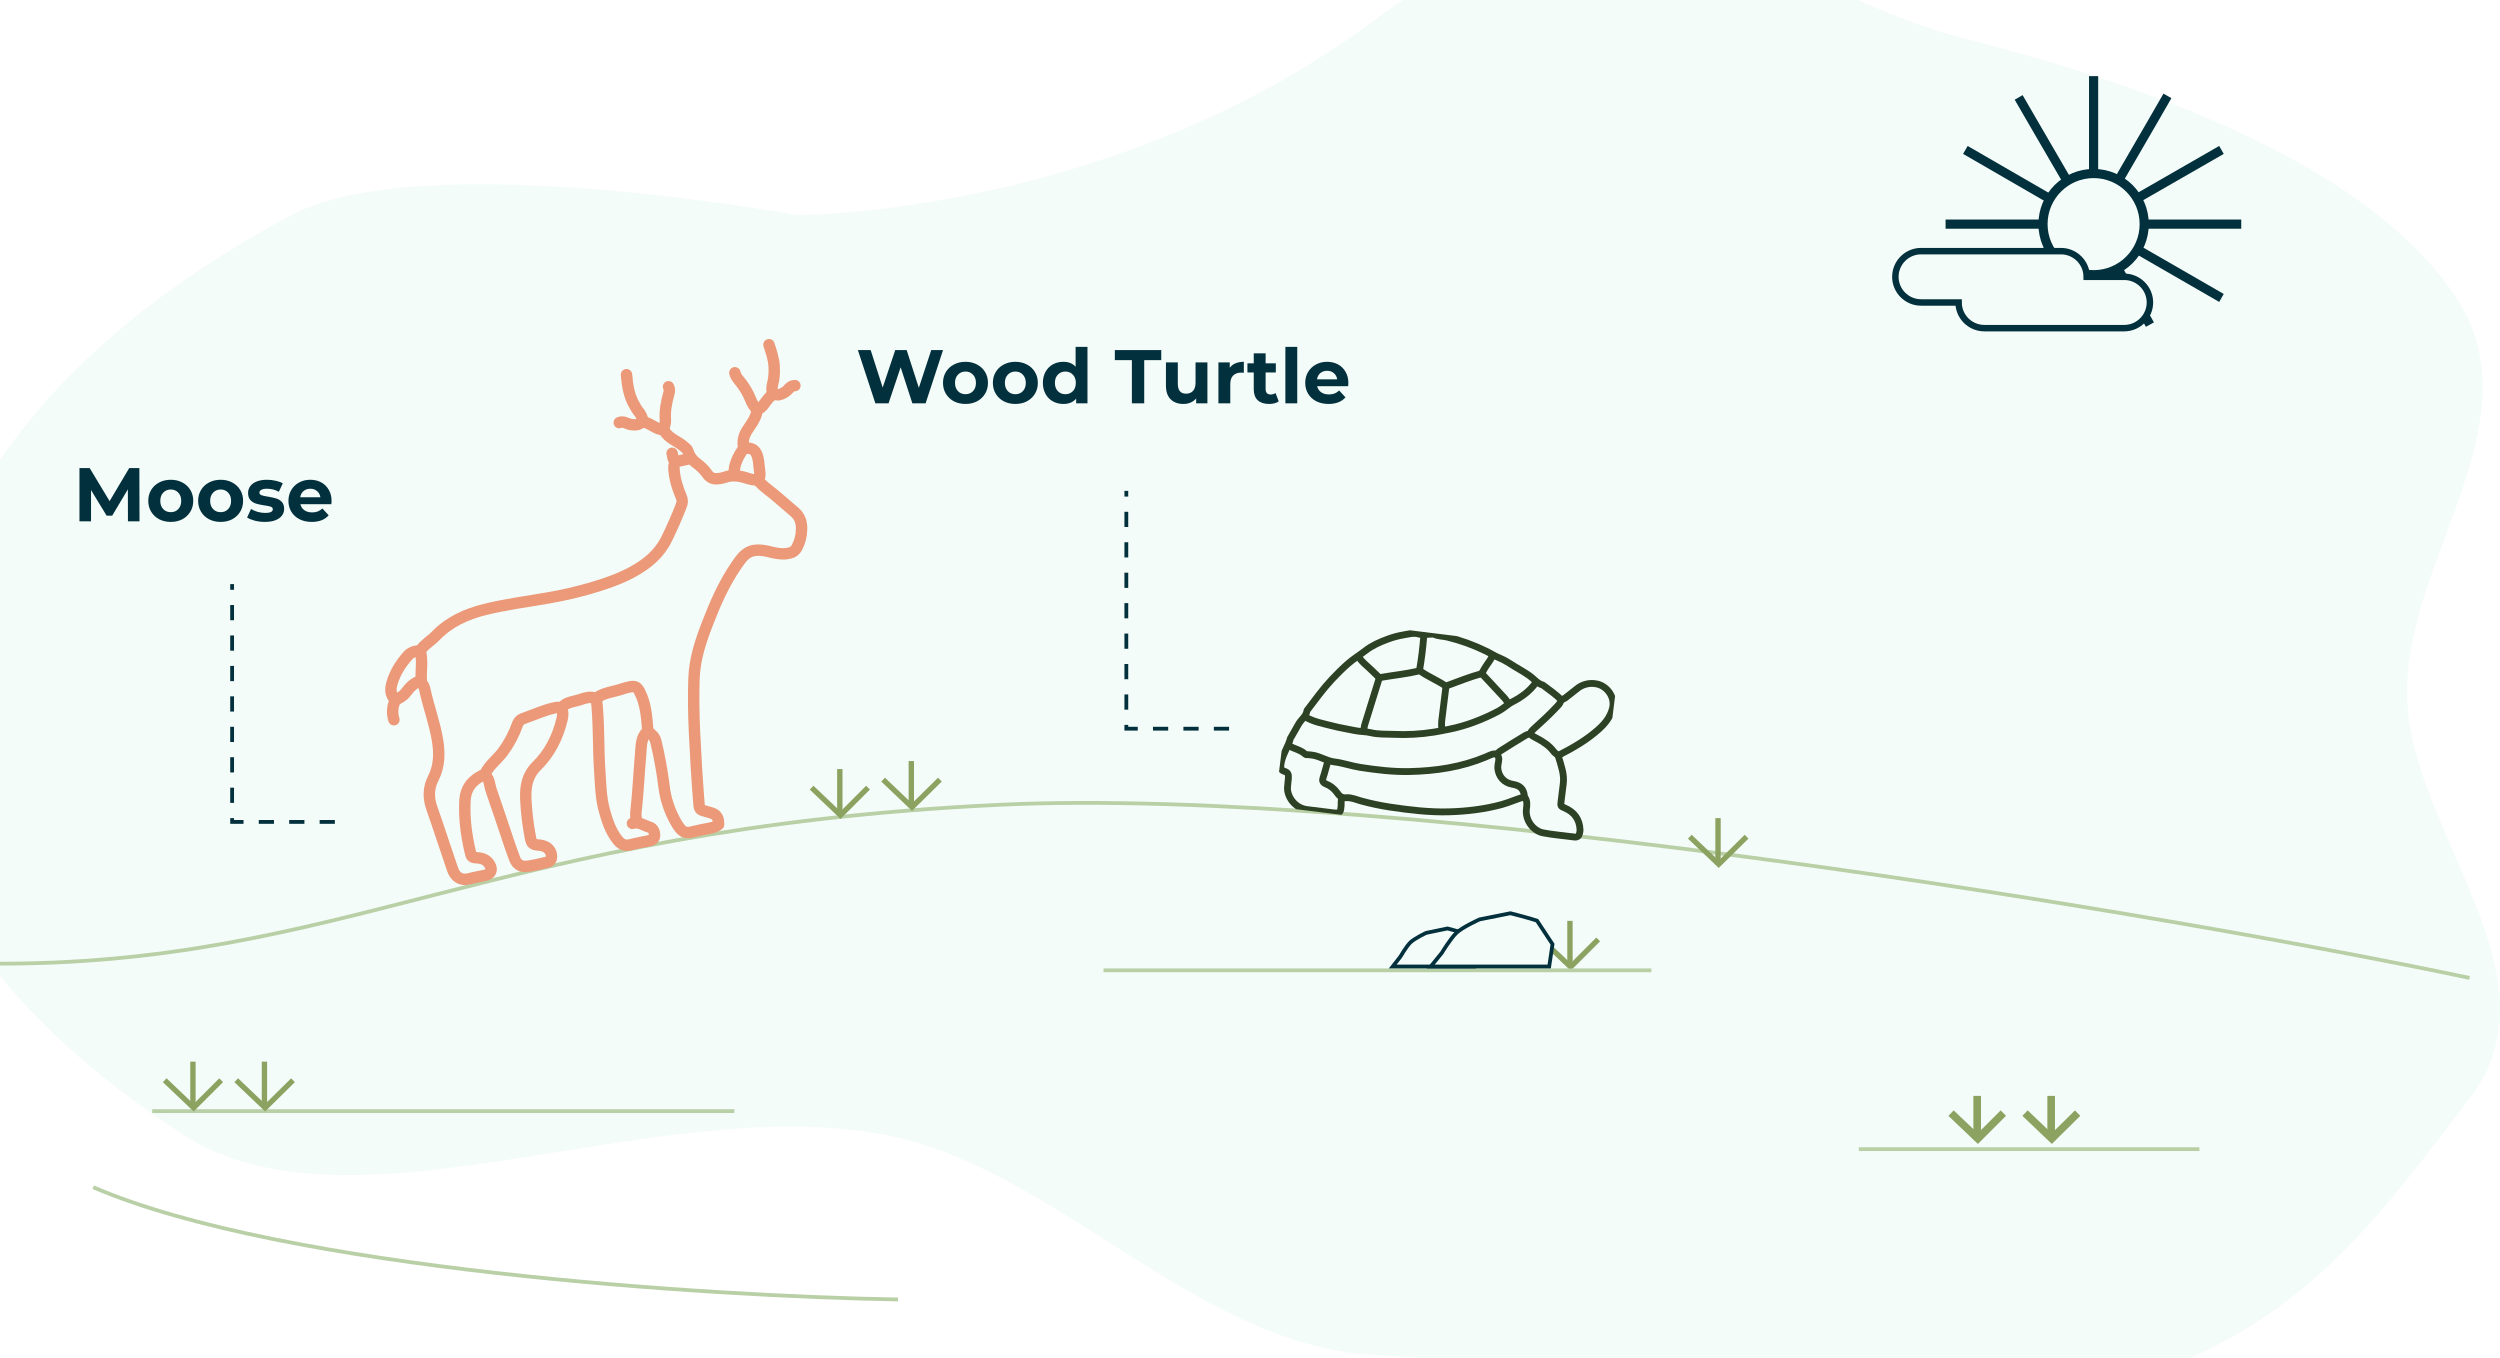<svg width="657" height="357" viewBox="0 0 657 357" fill="none" xmlns="http://www.w3.org/2000/svg">
<rect x="0" y="0" width="657" height="357" fill="#808080" stroke="none"/>
<g clip-path="url(#clip0_5446_25154)">
<rect width="657" height="357" transform="matrix(-1 0 0 1 657 0)" fill="white"/>
<path opacity="0.2" fill-rule="evenodd" clip-rule="evenodd" d="M360.988 5.428C292.5 56.546 209.5 56.546 209.5 56.546C209.5 56.546 110.634 38.25 76.5 56.546C28.202 82.433 -15.802 121.449 -23.5 182.622C-29.561 230.786 3.772 269.277 48.022 298.144C92.329 327.05 171.193 286.891 232 298.144C277.333 306.534 313.959 353.542 360.988 356.062C410.866 358.734 502.481 376.472 549.5 365.5C602.474 353.139 623.957 321.229 648.872 288.886C673.893 256.404 633.218 218.827 632.587 182.622C631.964 146.945 667.229 110.496 645.19 77.717C622.915 44.59 569.075 23.554 516.67 10.225C467.56 -2.267 429.476 -45.69 360.988 5.428Z" fill="#44D09F" fill-opacity="0.3"/>
<path d="M649 257C571.892 240.71 369.015 206.402 262.297 211.514C128.899 217.905 90.428 253.993 -3 253.241" stroke="#B9CFA6"/>
<path d="M193 292H40" stroke="#B9CFA6"/>
<path d="M550.199 20C550.199 20 550.199 31.9 550.199 46.3" stroke="#03303D" stroke-width="2.409" stroke-miterlimit="10"/>
<path d="M550.199 72.3C550.199 86.3 550.199 75.3 550.199 75.3" stroke="#03303D" stroke-width="2.409" stroke-miterlimit="10"/>
<path d="M569.602 25.2C569.602 25.2 563.702 35.5 556.402 48" stroke="#03303D" stroke-width="2.409" stroke-miterlimit="10"/>
<path d="M543.301 70.8C540 76.8 539 78.3 539 78.3" stroke="#03303D" stroke-width="2.409" stroke-miterlimit="10"/>
<path d="M583.801 39.4C583.801 39.4 573.901 45.1 561.701 52.1" stroke="#03303D" stroke-width="2.409" stroke-miterlimit="10"/>
<path d="M539.602 65C527.002 72.3 516.5 77.8 516.5 77.8" stroke="#03303D" stroke-width="2.409" stroke-miterlimit="10"/>
<path d="M589 58.9C589 58.9 577.4 58.9 563.1 58.9" stroke="#03303D" stroke-width="2.409" stroke-miterlimit="10"/>
<path d="M536.699 58.9C522.699 58.9 511.299 58.9 511.299 58.9" stroke="#03303D" stroke-width="2.409" stroke-miterlimit="10"/>
<path d="M583.801 78.3C583.801 78.3 573.901 72.6 561.601 65.5" stroke="#03303D" stroke-width="2.409" stroke-miterlimit="10"/>
<path d="M538.801 52.3C526.501 45.2 516.501 39.4 516.501 39.4" stroke="#03303D" stroke-width="2.409" stroke-miterlimit="10"/>
<path d="M565 85.3C565 85.3 563.498 82.6 556.298 70.1" stroke="#03303D" stroke-width="2.409" stroke-miterlimit="10"/>
<path d="M543.102 47.3C536.102 35.3 530.502 25.6 530.502 25.6" stroke="#03303D" stroke-width="2.409" stroke-miterlimit="10"/>
<path d="M550.2 72.2C542.855 72.2 536.9 66.245 536.9 58.9C536.9 51.555 542.855 45.6 550.2 45.6C557.545 45.6 563.5 51.555 563.5 58.9C563.5 66.245 557.545 72.2 550.2 72.2Z" stroke="#03303D" stroke-width="2.409" stroke-miterlimit="10"/>
<path d="M504.846 66H541.637C545.317 66 548.382 69.005 548.382 72.745H558.255C561.934 72.745 565 75.75 565 79.49C565 83.169 561.995 86.235 558.255 86.235H521.463C517.784 86.235 514.718 83.231 514.718 79.49H504.846C501.167 79.49 498.101 76.486 498.101 72.745C498.101 69.066 501.105 66 504.846 66Z" fill="#F4FCF9" stroke="#03303D" stroke-width="1.699" stroke-miterlimit="10"/>
<path d="M546 292.525L539.213 299.229L532.174 292.525" stroke="#8BA260" stroke-width="2" stroke-miterlimit="10"/>
<path d="M539.045 288V299.229" stroke="#8BA260" stroke-width="2" stroke-miterlimit="10"/>
<path d="M247 204.883L239.675 212.118L232.078 204.883" stroke="#8BA260" stroke-width="1.407" stroke-miterlimit="10"/>
<path d="M239.494 200V212.118" stroke="#8BA260" stroke-width="1.407" stroke-miterlimit="10"/>
<path d="M77 283.883L69.675 291.118L62.078 283.883" stroke="#8BA260" stroke-width="1.407" stroke-miterlimit="10"/>
<path d="M69.494 279V291.118" stroke="#8BA260" stroke-width="1.407" stroke-miterlimit="10"/>
<path d="M459 219.883L451.675 227.118L444.078 219.883" stroke="#8BA260" stroke-width="1.407" stroke-miterlimit="10"/>
<path d="M451.494 215V227.118" stroke="#8BA260" stroke-width="1.407" stroke-miterlimit="10"/>
<path d="M526.477 292.525L519.773 299.229L512.734 292.525" stroke="#8BA260" stroke-width="2" stroke-miterlimit="10"/>
<path d="M519.605 288V299.229" stroke="#8BA260" stroke-width="2" stroke-miterlimit="10"/>
<path d="M228.119 206.993L220.884 214.228L213.288 206.993" stroke="#8BA260" stroke-width="1.407" stroke-miterlimit="10"/>
<path d="M220.703 202.11V214.228" stroke="#8BA260" stroke-width="1.407" stroke-miterlimit="10"/>
<path d="M58.119 283.883L50.884 291.118L43.288 283.883" stroke="#8BA260" stroke-width="1.407" stroke-miterlimit="10"/>
<path d="M50.703 279V291.118" stroke="#8BA260" stroke-width="1.407" stroke-miterlimit="10"/>
<path d="M420 246.883L412.765 254.118L405.169 246.883" stroke="#8BA260" stroke-width="1.407" stroke-miterlimit="10"/>
<path d="M412.584 242V254.118" stroke="#8BA260" stroke-width="1.407" stroke-miterlimit="10"/>
<path d="M578 302H488.5" stroke="#B9CFA6"/>
<path d="M434 255H290" stroke="#B9CFA6"/>
<path d="M388 249.814L387.4 254H366L368 251.442C368 251.442 369.533 248.806 370.6 247.721C371.667 246.636 374.8 245.163 374.8 245.163L380.4 244C380.4 244 383.933 244.93 385.2 245.395L388 249.814Z" stroke="#03303D"/>
<path d="M88 216H61L61 153.5" stroke="#03303D" stroke-dasharray="4 4"/>
<path d="M323 191.5H296V129" stroke="#03303D" stroke-dasharray="4 4"/>
<path d="M236 341.5C186.333 340.667 74.5 333.6 24.5 312" stroke="#B9CFA6"/>
<path d="M408 248.139L407.127 254H376L378.909 250.418C378.909 250.418 381.139 246.729 382.691 245.209C384.242 243.69 388.8 241.628 388.8 241.628L396.945 240C396.945 240 402.085 241.302 403.927 241.954L408 248.139Z" fill="#F4FCF9" stroke="#03303D"/>
<g clip-path="url(#clip1_5446_25154)">
<path d="M400.51 209.45C398.52 210.007 396.638 210.888 394.638 211.44C390.106 212.668 385.504 213.212 380.82 213.348C375.582 213.499 370.417 212.859 365.27 212.097C362.72 211.708 360.194 211.172 357.705 210.493C356.408 210.147 355.102 209.518 353.761 209.645C352.514 209.768 351.911 209.102 351.34 208.271C350.597 207.235 349.569 206.44 348.382 205.984C347.582 205.638 347.459 205.099 347.676 204.481C348.17 203.059 348.48 201.615 348.925 200.188" stroke="#2D4225" stroke-width="1.8" stroke-linecap="round" stroke-linejoin="round"/>
<path d="M393.498 198.203C392.399 197.891 391.471 198.503 390.566 198.885C384.108 201.611 377.345 202.618 370.398 202.763C366.059 202.855 361.772 202.329 357.508 201.674C355.209 201.32 352.946 200.503 350.667 200.231C348.457 199.957 346.683 198.588 344.518 198.406C344.246 198.361 343.971 198.334 343.695 198.326C343.485 198.337 343.199 198.361 343.07 198.249C341.844 197.049 340.118 196.828 338.725 195.963" stroke="#2D4225" stroke-width="1.8" stroke-linecap="round" stroke-linejoin="round"/>
<path d="M410.226 183.968C410.044 184.976 409.268 185.579 408.631 186.261C406.99 188 405.217 189.606 403.446 191.215C401.675 192.824 401.796 192.941 403.815 193.999C405.554 194.911 407.172 195.947 408.348 197.551C408.712 198.048 409.388 198.225 409.58 198.897C410.25 201.221 411.163 203.496 410.82 206.004C410.612 207.522 410.443 209.046 410.255 210.567C410.099 211.825 410.094 211.866 411.235 212.351C413.743 213.425 415.097 215.3 415.233 218.035C415.231 218.342 415.193 218.648 415.12 218.946C414.981 219.67 414.525 220.075 413.796 219.975C411.01 219.595 408.201 219.407 405.436 218.857C403.172 218.406 400.761 215.78 401.145 212.578C401.281 211.481 401.414 210.412 400.673 209.475C400.598 209.38 400.629 209.334 400.622 209.269C400.427 207.362 399.547 206.437 397.501 206.11C395.301 205.758 393.782 204.082 393.617 201.818C393.618 201.265 393.686 200.714 393.82 200.178C393.897 199.738 393.953 199.243 393.765 198.891C393.321 198.063 393.894 197.615 394.373 197.304C396.473 195.94 398.625 194.66 400.758 193.348C401.193 193.074 401.69 192.913 402.202 192.88" stroke="#2D4225" stroke-width="1.8" stroke-linecap="round" stroke-linejoin="round"/>
<path d="M409.53 198.522C413.395 196.531 417.158 194.393 420.376 191.426C421.933 189.991 423.187 188.377 423.752 186.206C424.565 183.082 422.177 180.187 419.528 179.722C418.603 179.541 417.649 179.573 416.738 179.817C415.827 180.062 414.984 180.511 414.272 181.132C413.4 181.844 412.497 182.515 411.617 183.217C411.232 183.546 410.776 183.782 410.285 183.904C408.886 182.495 407.224 181.358 405.622 180.153C405.588 180.129 405.574 180.063 405.541 180.054C404.023 179.696 403.147 178.418 401.957 177.587C400.693 176.701 399.347 175.931 398.019 175.139C396.737 174.372 395.498 173.482 394.124 172.939C392.83 172.428 391.7 171.67 390.475 171.083C387.261 169.512 383.888 168.292 380.413 167.444C379.216 167.162 377.951 167.198 376.814 166.67C376.756 166.651 376.694 166.643 376.632 166.647C375.343 166.596 374.094 166.977 372.749 166.596C371.469 166.232 370.082 166.651 368.752 166.871C367.384 167.106 366.041 167.469 364.741 167.955C362.661 168.721 360.594 169.616 358.864 170.971C357.343 172.158 355.683 173.148 354.234 174.427C352.785 175.705 351.372 177.106 350.029 178.541C347.633 181.098 345.596 183.942 343.478 186.721C343.291 188.234 341.985 189.054 341.29 190.25C340.595 191.446 339.94 192.615 339.269 193.797C339.25 193.832 339.179 193.845 339.172 193.879C338.548 196.389 336.831 198.504 336.593 201.157C336.527 201.891 336.685 202.404 337.434 202.658C338.462 203.005 338.675 203.397 338.588 204.553C338.525 205.378 338.385 206.193 338.353 207.027C338.272 209.327 340.233 212.367 343.481 212.757C345.785 213.043 348.092 213.311 350.394 213.614C352.219 213.855 352.336 213.309 352.45 211.734C352.499 211.061 352.372 210.373 352.634 209.716" stroke="#2D4225" stroke-width="1.8" stroke-linecap="round" stroke-linejoin="round"/>
<path d="M403.582 179.438C402.022 181.627 399.89 183.194 397.571 184.377C396.196 185.078 395.157 186.163 393.813 186.876C389.681 189.052 385.363 190.743 380.801 191.653C379.493 191.913 378.164 192.184 376.842 192.398C373.341 192.955 369.792 193.153 366.251 192.988C364.232 192.906 362.173 193.019 360.215 192.546C358.818 192.207 357.406 192.294 356.027 191.995C354.079 191.573 352.1 191.286 350.178 190.776C347.769 190.136 345.269 189.742 343.078 188.438" stroke="#2D4225" stroke-width="1.8" stroke-linecap="round" stroke-linejoin="round"/>
<path d="M389.38 177.031C386.179 177.902 383.114 179.16 379.949 180.31C377.898 178.869 375.483 177.925 373.381 176.449C373.287 176.387 373.181 176.348 373.07 176.335C372.959 176.321 372.846 176.333 372.74 176.369C369.627 177.1 366.452 177.423 363.299 177.957C362.708 178.057 362.437 178.292 362.283 178.785C361.05 182.739 359.821 186.695 358.595 190.653C358.503 191.088 358.448 191.53 358.431 191.974" stroke="#2D4225" stroke-width="1.8" stroke-linecap="round" stroke-linejoin="round"/>
<path d="M380 180.407C379.661 183.145 379.339 185.885 378.982 188.621C378.829 189.598 378.801 190.592 378.902 191.576" stroke="#2D4225" stroke-width="1.8" stroke-linecap="round" stroke-linejoin="round"/>
<path d="M374.172 167.083C373.94 170.143 373.571 173.186 373.041 176.209" stroke="#2D4225" stroke-width="1.8" stroke-linecap="round" stroke-linejoin="round"/>
<path d="M392.163 172.464C391.659 173.587 390.834 174.508 390.211 175.557C389.942 176.018 389.692 176.467 389.387 177L394.192 182.166C394.968 183.004 395.826 183.77 396.31 184.838" stroke="#2D4225" stroke-width="1.8" stroke-linecap="round" stroke-linejoin="round"/>
<path d="M357.119 172.753C357.928 173.941 359.055 174.822 360.083 175.789C360.912 176.569 361.733 177.357 362.546 178.153" stroke="#2D4225" stroke-width="1.8" stroke-linecap="round" stroke-linejoin="round"/>
</g>
<path d="M247.83 92L243.25 106H239.77L236.69 96.52L233.51 106H230.05L225.45 92H228.81L231.97 101.84L235.27 92H238.27L241.47 101.92L244.73 92H247.83ZM253.738 106.16C252.604 106.16 251.584 105.927 250.678 105.46C249.784 104.98 249.084 104.32 248.578 103.48C248.071 102.64 247.818 101.687 247.818 100.62C247.818 99.553 248.071 98.6 248.578 97.76C249.084 96.92 249.784 96.267 250.678 95.8C251.584 95.32 252.604 95.08 253.738 95.08C254.871 95.08 255.884 95.32 256.778 95.8C257.671 96.267 258.371 96.92 258.878 97.76C259.384 98.6 259.638 99.553 259.638 100.62C259.638 101.687 259.384 102.64 258.878 103.48C258.371 104.32 257.671 104.98 256.778 105.46C255.884 105.927 254.871 106.16 253.738 106.16ZM253.738 103.6C254.538 103.6 255.191 103.333 255.698 102.8C256.218 102.253 256.478 101.527 256.478 100.62C256.478 99.713 256.218 98.993 255.698 98.46C255.191 97.913 254.538 97.64 253.738 97.64C252.938 97.64 252.278 97.913 251.758 98.46C251.238 98.993 250.978 99.713 250.978 100.62C250.978 101.527 251.238 102.253 251.758 102.8C252.278 103.333 252.938 103.6 253.738 103.6ZM266.843 106.16C265.71 106.16 264.69 105.927 263.783 105.46C262.89 104.98 262.19 104.32 261.683 103.48C261.177 102.64 260.923 101.687 260.923 100.62C260.923 99.553 261.177 98.6 261.683 97.76C262.19 96.92 262.89 96.267 263.783 95.8C264.69 95.32 265.71 95.08 266.843 95.08C267.977 95.08 268.99 95.32 269.883 95.8C270.777 96.267 271.477 96.92 271.983 97.76C272.49 98.6 272.743 99.553 272.743 100.62C272.743 101.687 272.49 102.64 271.983 103.48C271.477 104.32 270.777 104.98 269.883 105.46C268.99 105.927 267.977 106.16 266.843 106.16ZM266.843 103.6C267.643 103.6 268.297 103.333 268.803 102.8C269.323 102.253 269.583 101.527 269.583 100.62C269.583 99.713 269.323 98.993 268.803 98.46C268.297 97.913 267.643 97.64 266.843 97.64C266.043 97.64 265.383 97.913 264.863 98.46C264.343 98.993 264.083 99.713 264.083 100.62C264.083 101.527 264.343 102.253 264.863 102.8C265.383 103.333 266.043 103.6 266.843 103.6ZM285.789 91.16V106H282.809V104.76C282.035 105.693 280.915 106.16 279.449 106.16C278.435 106.16 277.515 105.933 276.689 105.48C275.875 105.027 275.235 104.38 274.769 103.54C274.302 102.7 274.069 101.727 274.069 100.62C274.069 99.513 274.302 98.54 274.769 97.7C275.235 96.86 275.875 96.213 276.689 95.76C277.515 95.307 278.435 95.08 279.449 95.08C280.822 95.08 281.895 95.513 282.669 96.38V91.16H285.789ZM279.989 103.6C280.775 103.6 281.429 103.333 281.949 102.8C282.469 102.253 282.729 101.527 282.729 100.62C282.729 99.713 282.469 98.993 281.949 98.46C281.429 97.913 280.775 97.64 279.989 97.64C279.189 97.64 278.529 97.913 278.009 98.46C277.489 98.993 277.229 99.713 277.229 100.62C277.229 101.527 277.489 102.253 278.009 102.8C278.529 103.333 279.189 103.6 279.989 103.6ZM297.46 94.64H292.98V92H305.18V94.64H300.7V106H297.46V94.64ZM317.309 95.24V106H314.349V104.72C313.936 105.187 313.443 105.547 312.869 105.8C312.296 106.04 311.676 106.16 311.009 106.16C309.596 106.16 308.476 105.753 307.649 104.94C306.823 104.127 306.409 102.92 306.409 101.32V95.24H309.529V100.86C309.529 102.593 310.256 103.46 311.709 103.46C312.456 103.46 313.056 103.22 313.509 102.74C313.963 102.247 314.189 101.52 314.189 100.56V95.24H317.309ZM323.18 96.66C323.553 96.14 324.053 95.747 324.68 95.48C325.32 95.213 326.053 95.08 326.88 95.08V97.96C326.533 97.933 326.3 97.92 326.18 97.92C325.286 97.92 324.586 98.173 324.08 98.68C323.573 99.173 323.32 99.92 323.32 100.92V106H320.2V95.24H323.18V96.66ZM336.046 105.48C335.739 105.707 335.359 105.88 334.906 106C334.466 106.107 333.999 106.16 333.506 106.16C332.226 106.16 331.233 105.833 330.526 105.18C329.833 104.527 329.486 103.567 329.486 102.3V97.88H327.826V95.48H329.486V92.86H332.606V95.48H335.286V97.88H332.606V102.26C332.606 102.713 332.719 103.067 332.946 103.32C333.186 103.56 333.519 103.68 333.946 103.68C334.439 103.68 334.859 103.547 335.206 103.28L336.046 105.48ZM337.797 91.16H340.917V106H337.797V91.16ZM354.353 100.66C354.353 100.7 354.333 100.98 354.293 101.5H346.153C346.3 102.167 346.646 102.693 347.193 103.08C347.74 103.467 348.42 103.66 349.233 103.66C349.793 103.66 350.286 103.58 350.713 103.42C351.153 103.247 351.56 102.98 351.933 102.62L353.593 104.42C352.58 105.58 351.1 106.16 349.153 106.16C347.94 106.16 346.866 105.927 345.933 105.46C345 104.98 344.28 104.32 343.773 103.48C343.266 102.64 343.013 101.687 343.013 100.62C343.013 99.567 343.26 98.62 343.753 97.78C344.26 96.927 344.946 96.267 345.813 95.8C346.693 95.32 347.673 95.08 348.753 95.08C349.806 95.08 350.76 95.307 351.613 95.76C352.466 96.213 353.133 96.867 353.613 97.72C354.106 98.56 354.353 99.54 354.353 100.66ZM348.773 97.44C348.066 97.44 347.473 97.64 346.993 98.04C346.513 98.44 346.22 98.987 346.113 99.68H351.413C351.306 99 351.013 98.46 350.533 98.06C350.053 97.647 349.466 97.44 348.773 97.44Z" fill="#03303D"/>
<path d="M33.623 137L33.603 128.6L29.483 135.52H28.023L23.923 128.78V137H20.883V123H23.563L28.803 131.7L33.963 123H36.623L36.663 137H33.623ZM44.884 137.16C43.751 137.16 42.731 136.927 41.824 136.46C40.931 135.98 40.231 135.32 39.724 134.48C39.218 133.64 38.964 132.687 38.964 131.62C38.964 130.553 39.218 129.6 39.724 128.76C40.231 127.92 40.931 127.267 41.824 126.8C42.731 126.32 43.751 126.08 44.884 126.08C46.018 126.08 47.031 126.32 47.924 126.8C48.818 127.267 49.518 127.92 50.024 128.76C50.531 129.6 50.784 130.553 50.784 131.62C50.784 132.687 50.531 133.64 50.024 134.48C49.518 135.32 48.818 135.98 47.924 136.46C47.031 136.927 46.018 137.16 44.884 137.16ZM44.884 134.6C45.684 134.6 46.338 134.333 46.844 133.8C47.364 133.253 47.624 132.527 47.624 131.62C47.624 130.713 47.364 129.993 46.844 129.46C46.338 128.913 45.684 128.64 44.884 128.64C44.084 128.64 43.424 128.913 42.904 129.46C42.384 129.993 42.124 130.713 42.124 131.62C42.124 132.527 42.384 133.253 42.904 133.8C43.424 134.333 44.084 134.6 44.884 134.6ZM57.99 137.16C56.856 137.16 55.836 136.927 54.93 136.46C54.036 135.98 53.336 135.32 52.83 134.48C52.323 133.64 52.07 132.687 52.07 131.62C52.07 130.553 52.323 129.6 52.83 128.76C53.336 127.92 54.036 127.267 54.93 126.8C55.836 126.32 56.856 126.08 57.99 126.08C59.123 126.08 60.136 126.32 61.03 126.8C61.923 127.267 62.623 127.92 63.13 128.76C63.636 129.6 63.89 130.553 63.89 131.62C63.89 132.687 63.636 133.64 63.13 134.48C62.623 135.32 61.923 135.98 61.03 136.46C60.136 136.927 59.123 137.16 57.99 137.16ZM57.99 134.6C58.79 134.6 59.443 134.333 59.95 133.8C60.47 133.253 60.73 132.527 60.73 131.62C60.73 130.713 60.47 129.993 59.95 129.46C59.443 128.913 58.79 128.64 57.99 128.64C57.19 128.64 56.53 128.913 56.01 129.46C55.49 129.993 55.23 130.713 55.23 131.62C55.23 132.527 55.49 133.253 56.01 133.8C56.53 134.333 57.19 134.6 57.99 134.6ZM69.595 137.16C68.702 137.16 67.829 137.053 66.975 136.84C66.122 136.613 65.442 136.333 64.935 136L65.975 133.76C66.455 134.067 67.035 134.32 67.715 134.52C68.395 134.707 69.062 134.8 69.715 134.8C71.035 134.8 71.695 134.473 71.695 133.82C71.695 133.513 71.515 133.293 71.155 133.16C70.795 133.027 70.242 132.913 69.495 132.82C68.615 132.687 67.888 132.533 67.315 132.36C66.742 132.187 66.242 131.88 65.815 131.44C65.402 131 65.195 130.373 65.195 129.56C65.195 128.88 65.388 128.28 65.775 127.76C66.175 127.227 66.749 126.813 67.495 126.52C68.255 126.227 69.148 126.08 70.175 126.08C70.935 126.08 71.689 126.167 72.435 126.34C73.195 126.5 73.822 126.727 74.315 127.02L73.275 129.24C72.329 128.707 71.295 128.44 70.175 128.44C69.508 128.44 69.008 128.533 68.675 128.72C68.342 128.907 68.175 129.147 68.175 129.44C68.175 129.773 68.355 130.007 68.715 130.14C69.075 130.273 69.648 130.4 70.435 130.52C71.315 130.667 72.035 130.827 72.595 131C73.155 131.16 73.642 131.46 74.055 131.9C74.469 132.34 74.675 132.953 74.675 133.74C74.675 134.407 74.475 135 74.075 135.52C73.675 136.04 73.088 136.447 72.315 136.74C71.555 137.02 70.648 137.16 69.595 137.16ZM87.14 131.66C87.14 131.7 87.12 131.98 87.08 132.5H78.94C79.087 133.167 79.433 133.693 79.98 134.08C80.527 134.467 81.207 134.66 82.02 134.66C82.58 134.66 83.073 134.58 83.5 134.42C83.94 134.247 84.347 133.98 84.72 133.62L86.38 135.42C85.367 136.58 83.887 137.16 81.94 137.16C80.727 137.16 79.653 136.927 78.72 136.46C77.787 135.98 77.067 135.32 76.56 134.48C76.053 133.64 75.8 132.687 75.8 131.62C75.8 130.567 76.047 129.62 76.54 128.78C77.047 127.927 77.734 127.267 78.6 126.8C79.48 126.32 80.46 126.08 81.54 126.08C82.594 126.08 83.547 126.307 84.4 126.76C85.254 127.213 85.92 127.867 86.4 128.72C86.894 129.56 87.14 130.54 87.14 131.66ZM81.56 128.44C80.853 128.44 80.26 128.64 79.78 129.04C79.3 129.44 79.007 129.987 78.9 130.68H84.2C84.094 130 83.8 129.46 83.32 129.06C82.84 128.647 82.254 128.44 81.56 128.44Z" fill="#03303D"/>
<path d="M199.131 126.158C200.678 128.039 202.777 129.29 204.558 130.9C205.992 132.194 207.517 133.383 208.95 134.674C210.215 135.815 210.696 137.334 210.659 138.992C210.653 140.683 210.24 142.348 209.453 143.845C208.808 145.053 207.891 145.346 206.685 145.5C205.177 145.685 203.71 145.366 202.319 145.016C197.074 143.697 195.635 145.496 193.554 148.534C190.248 153.334 187.918 158.649 185.836 164.087C184.081 168.638 182.57 173.281 182.383 178.206C182.216 182.922 182.3 187.643 182.509 192.366C182.81 198.759 183.196 205.149 183.711 211.529C183.783 212.41 184.049 212.843 184.861 213.036C185.391 213.164 185.905 213.38 186.436 213.497C188.345 213.913 188.873 214.891 188.846 216.678C188.099 217.321 187.184 217.521 186.251 217.7C184.964 217.95 183.668 218.173 182.404 218.51C180.041 219.158 179.247 218.783 177.81 216.382C175.97 213.274 174.823 209.805 174.45 206.213C173.96 202.397 173.263 198.609 172.363 194.868C172.073 193.63 171.212 192.879 170.2 192.246" stroke="#EB9978" stroke-width="3" stroke-linecap="round" stroke-linejoin="round"/>
<path d="M110.527 179.107C111.164 179.775 111.58 180.622 111.721 181.534C112.659 185.85 114.221 190.01 114.956 194.379C115.547 197.865 115.52 201.278 113.877 204.513C112.545 207.125 112.541 209.733 113.523 212.493C115.41 217.809 117.107 223.165 118.946 228.491C119.623 230.448 121.16 231.539 123.329 230.935C124.678 230.562 126.064 230.359 127.427 230.05C129.019 229.69 129.508 228.655 128.697 227.247C128.039 226.104 126.989 225.561 125.661 225.463C123.882 225.327 123.91 225.289 123.529 223.648C122.521 219.286 121.953 214.895 122.194 210.398C122.377 207.028 124.181 204.963 127.078 203.61C127.198 203.552 127.343 203.665 127.458 203.415C128.514 201.089 130.647 199.619 132.133 197.62C133.749 195.445 135.033 193.042 135.944 190.49C136.071 190.072 136.303 189.694 136.617 189.39C136.931 189.086 137.317 188.868 137.739 188.754C140.402 187.836 142.957 186.609 145.735 186.027C146.323 185.903 146.907 185.762 147.534 186.094C148.74 184.412 150.783 184.446 152.506 183.844C153.69 183.43 154.979 183.04 156.281 183.405C156.366 183.442 156.458 183.461 156.55 183.46C156.643 183.459 156.735 183.438 156.819 183.399C158.757 181.991 161.137 181.861 163.308 181.114C163.971 180.889 164.647 180.701 165.332 180.552C166.939 180.196 167.435 180.466 168.177 181.952C169.691 184.987 169.958 188.273 170.203 191.571C170.222 191.831 170.282 192.065 170.071 192.266C168.389 193.892 168.55 196.065 168.365 198.118C167.902 203.293 167.692 208.483 167.099 213.654C167.015 214.422 167.231 215.226 167.307 216.013" stroke="#EB9978" stroke-width="3" stroke-linecap="round" stroke-linejoin="round"/>
<path d="M181.344 120.532L178.779 121.073C177.268 121.391 177.012 121.856 177.132 123.426C177.311 125.971 178.081 128.333 179.063 130.658C179.212 131.001 179.288 131.372 179.286 131.746C179.284 132.121 179.203 132.49 179.05 132.832C177.896 135.832 176.601 138.751 175.19 141.63C173.313 145.503 170.134 148.141 166.433 150.185C162.799 152.193 158.917 153.496 154.923 154.656C151.392 155.665 147.81 156.484 144.191 157.11C138.598 158.106 132.945 158.797 127.429 160.177C122.544 161.399 118.008 163.426 114.439 167.163C113.23 168.428 111.647 169.269 110.604 170.742C110.314 171.161 109.454 171.013 108.868 171.247C108.289 171.425 107.759 171.733 107.319 172.149C105.371 174.344 103.797 176.754 102.988 179.61C102.627 180.882 102.58 182.117 103.355 183.286C103.516 183.509 103.62 183.769 103.655 184.042C103.691 184.315 103.658 184.593 103.56 184.85C103.076 186.238 103.064 187.747 103.525 189.142" stroke="#EB9978" stroke-width="3" stroke-linecap="round" stroke-linejoin="round"/>
<path d="M147.502 186.18C148.056 187.113 147.912 188.125 147.695 189.078C146.578 193.709 144.472 197.934 141.11 201.232C138.529 203.761 138.088 206.632 138.171 209.843C138.321 213.264 138.722 216.669 139.371 220.031C139.669 221.729 139.971 221.962 141.677 222.095C143.535 222.236 144.748 223.262 144.924 224.757C145.042 225.743 144.668 226.393 143.701 226.615C142.042 226.993 140.381 227.432 138.697 227.644C137.013 227.856 135.879 227.338 135.219 225.591C133.928 222.178 132.836 218.687 131.661 215.232C130.853 212.856 130.029 210.487 129.229 208.109C128.995 207.448 128.811 206.771 128.677 206.083C128.553 205.166 128.134 204.314 127.483 203.656" stroke="#EB9978" stroke-width="3" stroke-linecap="round" stroke-linejoin="round"/>
<path d="M156.729 183.568C157.477 190.088 157.176 196.658 157.649 203.19C157.873 206.392 157.931 209.615 158.759 212.733C159.515 215.559 160.408 218.338 162.272 220.71C163.244 221.933 164.257 222.405 165.78 221.988C167.208 221.594 168.683 221.359 170.135 221.049C170.915 220.885 171.858 220.754 171.988 219.841C172.145 218.794 171.701 217.669 170.675 217.372C169.224 216.963 167.89 215.816 166.211 216.387" stroke="#EB9978" stroke-width="3" stroke-linecap="round" stroke-linejoin="round"/>
<path d="M164.643 98.472C164.873 101.259 165.273 104.003 166.731 106.467C167.028 107.045 167.373 107.597 167.764 108.117C168.432 108.874 168.857 109.814 168.986 110.816" stroke="#EB9978" stroke-width="3" stroke-linecap="round" stroke-linejoin="round"/>
<path d="M202.084 90.584C202.706 92.502 203.37 94.412 203.454 96.455C203.549 98.064 203.391 99.678 202.987 101.239C202.815 102.032 202.852 102.856 203.094 103.63" stroke="#EB9978" stroke-width="3" stroke-linecap="round" stroke-linejoin="round"/>
<path d="M162.744 111.06C163.847 110.553 164.761 111.414 165.77 111.562C166.592 111.681 167.45 111.74 168.007 111.365C169.171 110.584 170.109 111.172 171.01 111.618C171.911 112.064 172.812 112.817 173.967 112.856C174.077 112.857 174.186 112.883 174.286 112.93C174.386 112.978 174.475 113.046 174.546 113.13C175.694 115.274 178.088 115.876 179.757 117.389C180.193 117.764 180.653 118.032 180.825 118.645C181.267 120.234 182.362 121.278 183.679 122.226C184.551 122.926 185.316 123.75 185.948 124.672C186.721 125.699 187.701 125.96 188.882 125.783C189.36 125.732 189.832 125.632 190.29 125.486C192.454 124.673 194.552 125.07 196.645 125.765C196.737 125.795 196.834 125.814 196.929 125.841C199.21 126.499 199.972 126.017 199.616 123.664C199.396 122.214 199.476 120.712 198.818 119.268C198.145 117.767 196.986 117.758 195.477 117.715C194.138 119.73 192.82 121.918 192.931 124.68" stroke="#EB9978" stroke-width="3" stroke-linecap="round" stroke-linejoin="round"/>
<path d="M175.685 101.638C175.926 102.13 175.977 102.694 175.829 103.221C175.171 105.556 174.672 107.9 174.873 110.375C174.942 111.196 174.551 112.054 174.371 112.895" stroke="#EB9978" stroke-width="3" stroke-linecap="round" stroke-linejoin="round"/>
<path d="M193.125 97.963C193.382 99.184 194.312 99.97 194.989 100.931C195.893 102.143 196.638 103.466 197.208 104.867C197.591 105.93 198.201 106.898 198.995 107.704" stroke="#EB9978" stroke-width="3" stroke-linecap="round" stroke-linejoin="round"/>
<path d="M208.9 101.335C207.685 101.316 207.197 102.472 206.333 103.015C205.629 103.456 204.865 103.86 204.207 103.738C202.816 103.478 202.207 104.416 201.562 105.184C200.917 105.952 200.399 107.019 199.349 107.497C199.232 107.554 199.132 107.642 199.06 107.751C198.987 107.859 198.945 107.985 198.937 108.116C198.586 110.025 197.371 111.499 196.364 113.072C195.448 114.504 195.058 116.011 195.468 117.685" stroke="#EB9978" stroke-width="3" stroke-linecap="round" stroke-linejoin="round"/>
<path d="M110.444 171.09C111.134 173.655 110.569 176.245 110.699 178.91C108.787 179.313 107.684 180.685 106.594 182.075C105.863 183.007 104.841 183.533 103.788 184.009" stroke="#EB9978" stroke-width="3" stroke-linecap="round" stroke-linejoin="round"/>
<path d="M176.627 119.116C176.823 119.742 176.763 120.44 177.163 121.013" stroke="#EB9978" stroke-width="3" stroke-linecap="round" stroke-linejoin="round"/>
</g>
<defs>
<clipPath id="clip0_5446_25154">
<rect width="657" height="357" fill="white" transform="matrix(-1 0 0 1 657 0)"/>
</clipPath>
<clipPath id="clip1_5446_25154">
<rect width="85.196" height="50.343" fill="white" transform="translate(341.191 162) rotate(7.065)"/>
</clipPath>
</defs>
</svg>
